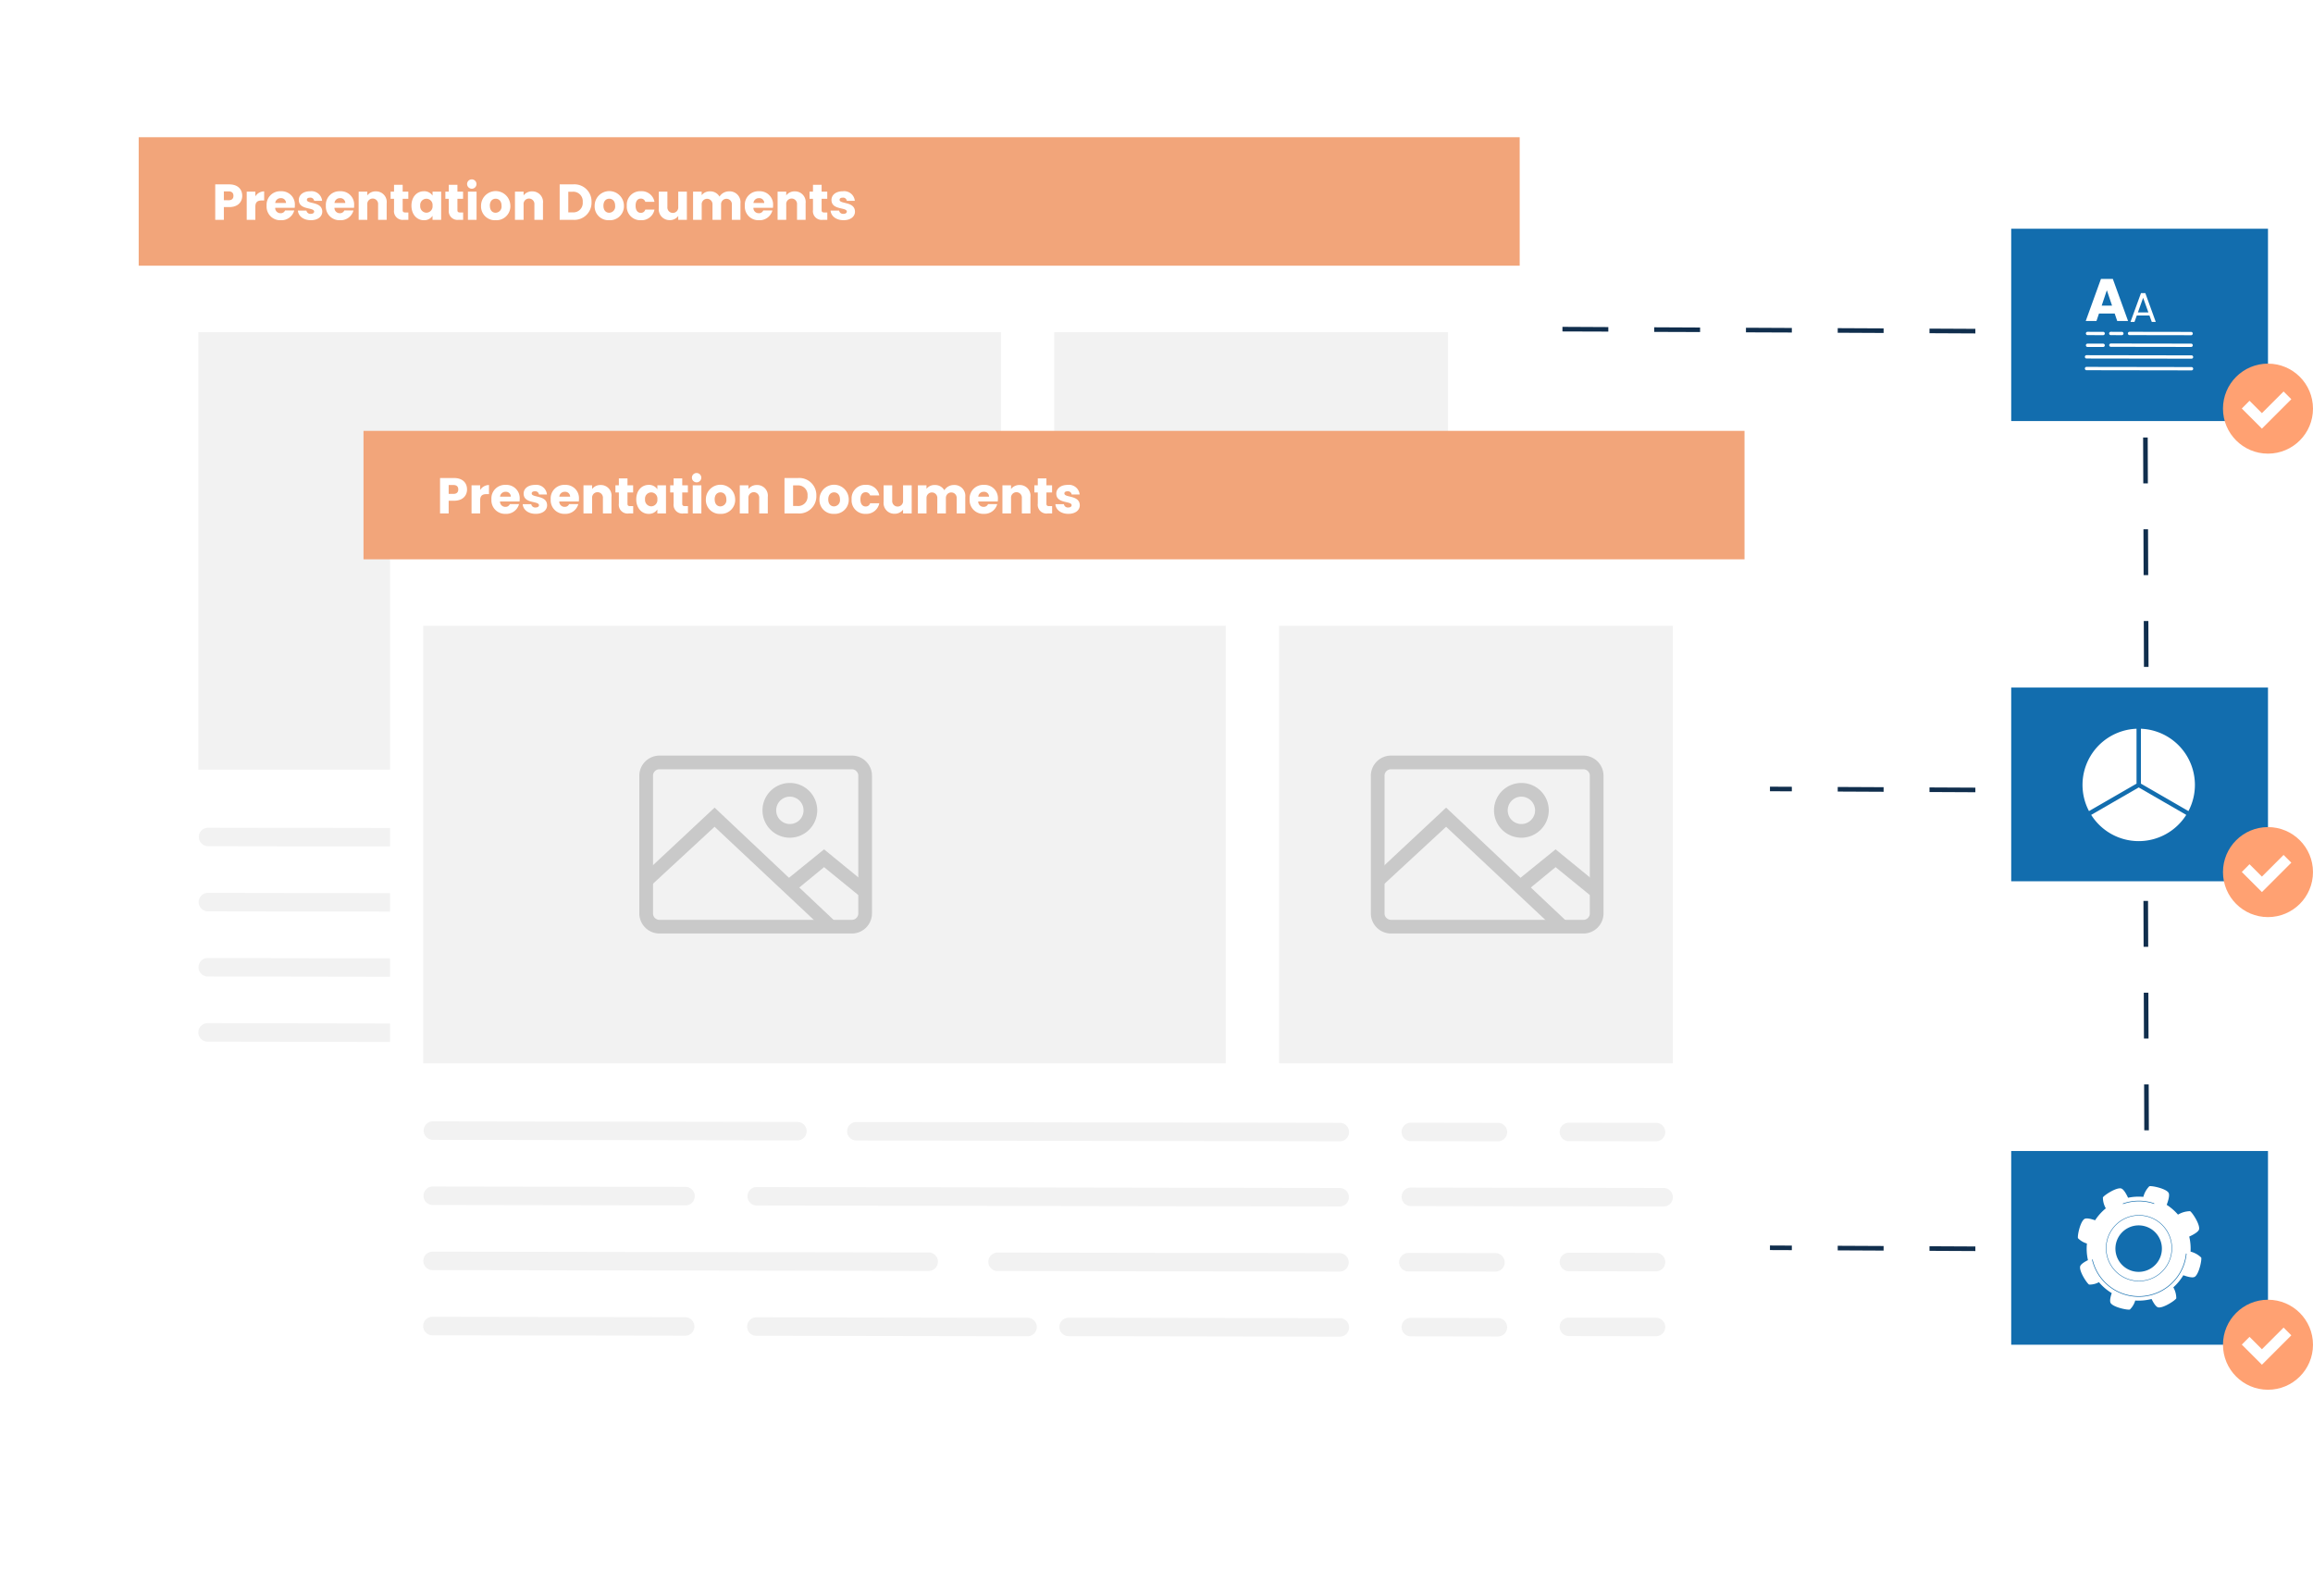 <svg xmlns="http://www.w3.org/2000/svg" xmlns:xlink="http://www.w3.org/1999/xlink" width="504.135" height="347.854" viewBox="0 0 504.135 347.854"><defs><style>.a{fill:#102e4d;}.b{fill:#fff;}.c{fill:#f2a57a;}.d{fill:#f2f2f2;}.e{fill:#c9c9c9;}.f{fill:#126dae;}.g{fill:#ffa172;}.h{filter:url(#c);}.i{filter:url(#a);}</style><filter id="a" x="0" y="0" width="372.777" height="283.854" filterUnits="userSpaceOnUse"><feOffset dx="6" dy="6" input="SourceAlpha"/><feGaussianBlur stdDeviation="12" result="b"/><feFlood flood-opacity="0.102"/><feComposite operator="in" in2="b"/><feComposite in="SourceGraphic"/></filter><filter id="c" x="49" y="64" width="372.777" height="283.854" filterUnits="userSpaceOnUse"><feOffset dx="6" dy="6" input="SourceAlpha"/><feGaussianBlur stdDeviation="12" result="d"/><feFlood flood-opacity="0.102"/><feComposite operator="in" in2="d"/><feComposite in="SourceGraphic"/></filter></defs><g transform="translate(18216.359 4503.853)"><g transform="translate(-216.314 204.057)"><path class="a" d="M207,1.5l-7-.034,0-1L207,.5Zm-17-.082L180,1.37l0-1,10,.048Zm-20-.1-10-.048,0-1,10,.048Zm-20-.1-10-.048,0-1,10,.048Zm-20-.1L120,1.08l0-1,10,.048Zm-20-.1L100,.983l0-1,10,.048Zm-20-.1L80,.886l0-1L90-.065Zm-20-.1L60,.79l0-1L70-.162Zm-20-.1L40,.693l0-1L50-.258Zm-20-.1L20,.6l0-1L30-.355Zm-20-.1L0,.5l0-1L10-.452Z" transform="translate(-17739.5 -4636.557)"/><path class="a" d="M207,1.5l-7-.034,0-1L207,.5Zm-17-.082L180,1.37l0-1,10,.048Zm-20-.1-10-.048,0-1,10,.048Zm-20-.1-10-.048,0-1,10,.048Zm-20-.1L120,1.08l0-1,10,.048Zm-20-.1L100,.983l0-1,10,.048Zm-20-.1L80,.886l0-1L90-.065Zm-20-.1L60,.79l0-1L70-.162Zm-20-.1L40,.693l0-1L50-.258Zm-20-.1L20,.6l0-1L30-.355Zm-20-.1L0,.5l0-1L10-.452Z" transform="translate(-17739.5 -4536.557)"/><path class="a" d="M207,1.5l-7-.034,0-1L207,.5Zm-17-.082L180,1.37l0-1,10,.048Zm-20-.1-10-.048,0-1,10,.048Zm-20-.1-10-.048,0-1,10,.048Zm-20-.1L120,1.08l0-1,10,.048Zm-20-.1L100,.983l0-1,10,.048Zm-20-.1L80,.886l0-1L90-.065Zm-20-.1L60,.79l0-1L70-.162Zm-20-.1L40,.693l0-1L50-.258Zm-20-.1L20,.6l0-1L30-.355Zm-20-.1L0,.5l0-1L10-.452Z" transform="translate(-17739.5 -4436.557)"/><path class="a" d="M-.186,87.788l-.036-10,1,0,.036,10Zm-.072-20-.036-10,1,0,.036,10Zm-.072-20-.036-10,1,0,.036,10Zm-.072-20-.036-10,1,0,.036,10Zm-.072-20L-.5,0l1,0L.528,7.785Z" transform="translate(-17532.5 -4630.343)"/><path class="a" d="M-.186,87.788l-.036-10,1,0,.036,10Zm-.072-20-.036-10,1,0,.036,10Zm-.072-20-.036-10,1,0,.036,10Zm-.072-20-.036-10,1,0,.036,10Zm-.072-20L-.5,0l1,0L.528,7.785Z" transform="translate(-17532.5 -4549.343)"/><g transform="translate(4555.6 -523.403)"><path class="b" d="M184.995,1.5l-5-.027.005-1L185,.5Zm-15-.081-5-.027.005-1,5,.027Zm-15-.081-5-.027.005-1,5,.027Zm-15-.081-5-.027.005-1,5,.027Zm-15-.081-5-.027.005-1,5,.027Zm-15-.081-5-.027.005-1,5,.027ZM95,1.012,90,.985l.005-1,5,.027ZM80,.931,75,.9,75-.1l5,.027ZM65,.85,60,.823l.005-1L65-.15ZM50,.769,45,.742l.005-1,5,.027ZM35,.689,30,.662l.005-1,5,.027ZM20,.608,15,.581l.005-1,5,.027ZM5,.527,0,.5,0-.5,5-.473Z" transform="translate(-22367.5 -4018.097)"/><g transform="translate(-17655.52 -25985.061) rotate(-90)"><g transform="translate(-22051.9 -4870.126)"><g transform="translate(0 0)"><g transform="translate(0)"><g transform="translate(0 0)"><g transform="translate(0)"><g class="i" transform="matrix(0, 1, -1, 0, 251.35, -30)"><path class="b" d="M0,0H211.854V300.777H0Z" transform="translate(30 241.85) rotate(-90)"/></g><rect class="c" width="301" height="28" transform="translate(221.438 0.23) rotate(90)"/><g transform="translate(156.147 13.231) rotate(90)"><path class="d" d="M2512.223,650.495l-18.983-.031a2.013,2.013,0,0,0-.007,4.026l18.983.031a2.013,2.013,0,1,0,.006-4.026Z" transform="translate(-2278.501 -536.57)"/><path class="d" d="M2512.223,650.495l-18.983-.031a2.013,2.013,0,0,0-.007,4.026l18.983.031a2.013,2.013,0,1,0,.006-4.026Z" transform="translate(-2277.966 -564.968)"/><path class="d" d="M2512.223,650.495l-18.983-.031a2.013,2.013,0,0,0-.007,4.026l18.983.031a2.013,2.013,0,1,0,.006-4.026Z" transform="translate(-2243.509 -564.968)"/><path class="d" d="M2512.223,650.495l-18.983-.031a2.013,2.013,0,0,0-.007,4.026l18.983.031a2.013,2.013,0,1,0,.006-4.026Z" transform="translate(-2243.509 -536.627)"/><path class="d" d="M2512.223,650.495l-18.983-.031a2.013,2.013,0,0,0-.007,4.026l18.983.031a2.013,2.013,0,1,0,.006-4.026Z" transform="translate(-2243.509 -522.485)"/><path class="d" d="M2512.223,650.495l-18.983-.031a2.013,2.013,0,0,0-.007,4.026l18.983.031a2.013,2.013,0,1,0,.006-4.026Z" transform="translate(-2277.966 -522.428)"/><path class="d" d="M2242.115,752.605l30.91.05h0l48.535.079a2.013,2.013,0,0,0,.007-4.026l-24.35-.04h0l-55.1-.09a2.013,2.013,0,0,0-.007,4.026Z" transform="translate(-2239.989 -663.375)"/><path class="d" d="M2670.011,749.274,2564.63,749.1a2.013,2.013,0,0,0-.007,4.026L2670,753.3a2.013,2.013,0,0,0,.007-4.026Z" transform="translate(-2470.21 -663.75)"/><path class="d" d="M2241.979,802.231l55.1.089a2.013,2.013,0,0,0,2.016-2.01h0a2.013,2.013,0,0,0-2.01-2.016l-55.1-.089a2.012,2.012,0,0,0-2.016,2.01h0A2.012,2.012,0,0,0,2241.979,802.231Z" transform="translate(-2239.892 -698.801)"/><path class="d" d="M2241.979,802.231l55.1.089a2.013,2.013,0,0,0,2.016-2.01h0a2.013,2.013,0,0,0-2.01-2.016l-55.1-.089a2.012,2.012,0,0,0-2.016,2.01h0A2.012,2.012,0,0,0,2241.979,802.231Z" transform="translate(-2026.71 -698.569)"/><path class="d" d="M2615.8,798.812l-74.521-.121h0l-52.533-.085a2.013,2.013,0,0,0-.007,4.026l59.111.1h0l67.945.11a2.013,2.013,0,0,0,.007-4.026Z" transform="translate(-2416.042 -699.087)"/><path class="d" d="M2241.843,851.857l35.8.058h0l72.332.117a2.013,2.013,0,0,0,.007-4.026l-53.032-.086h0l-55.1-.089a2.013,2.013,0,0,0-2.016,2.01h0A2.013,2.013,0,0,0,2241.843,851.857Z" transform="translate(-2239.794 -734.226)"/><path class="d" d="M2746.722,848.65l-74.521-.121a2.014,2.014,0,0,0-2.016,2.01h0a2.014,2.014,0,0,0,2.01,2.016l74.521.121a2.013,2.013,0,1,0,.006-4.026Z" transform="translate(-2546.998 -734.724)"/><path class="d" d="M2296.81,897.545l-55.1-.089a2.013,2.013,0,0,0-2.016,2.01h0a2.013,2.013,0,0,0,2.01,2.016l55.1.089a2.014,2.014,0,0,0,2.017-2.01h0A2.013,2.013,0,0,0,2296.81,897.545Z" transform="translate(-2239.697 -769.651)"/><path class="d" d="M2547.587,897.953l-59.111-.1a2.013,2.013,0,1,0-.006,4.026l59.111.1a2.013,2.013,0,1,0,.006-4.026Z" transform="translate(-2415.848 -769.937)"/><path class="d" d="M2547.587,897.953l-59.111-.1a2.013,2.013,0,1,0-.006,4.026l59.111.1a2.013,2.013,0,1,0,.006-4.026Z" transform="translate(-2347.787 -769.853)"/></g><g transform="translate(178.943 13.231) rotate(90)"><rect class="d" width="174.937" height="95.34"/><g transform="translate(47.113 28.281)"><path class="e" d="M2360.488,666.095h-41.76a4.4,4.4,0,0,1-4.476-4.314V631.793a4.4,4.4,0,0,1,4.313-4.475c.054,0,.108,0,.163,0h41.76a4.393,4.393,0,0,1,4.474,4.313c0,.054,0,.107,0,.162v29.828a4.395,4.395,0,0,1-4.314,4.474Zm-41.76-35.795a1.41,1.41,0,0,0-1.492,1.321,1.261,1.261,0,0,0,0,.172v29.828a1.409,1.409,0,0,0,1.32,1.492,1.569,1.569,0,0,0,.171,0h41.761a1.41,1.41,0,0,0,1.491-1.322c0-.056,0-.113,0-.17V631.793a1.411,1.411,0,0,0-1.323-1.492,1.472,1.472,0,0,0-.169,0Z" transform="translate(-2314.251 -627.317)"/><path class="e" d="M2359.725,648.028a5.966,5.966,0,1,1,5.966-5.966h0A5.984,5.984,0,0,1,2359.725,648.028Zm0-8.949a2.983,2.983,0,1,0,2.984,2.983h0A2.994,2.994,0,0,0,2359.725,639.079Z" transform="translate(-2326.912 -630.13)"/><path class="e" d="M2355.18,670.994l-24.312-22.82L2317,661l-2.087-2.087L2330.871,644l26.4,24.907Z" transform="translate(-2314.464 -632.662)"/><path class="e" d="M2377.486,667.826l-8.055-6.562-6.71,5.518-1.939-2.386,8.649-7.011,9.845,8.055Z" transform="translate(-2329.163 -636.952)"/></g></g><g transform="translate(178.943 140.674) rotate(90)"><rect class="d" width="85.825" height="95.34" transform="translate(59.111)"/><g transform="translate(79.113 28.281)"><path class="e" d="M2360.488,666.095h-41.76a4.4,4.4,0,0,1-4.476-4.314V631.793a4.4,4.4,0,0,1,4.313-4.475c.054,0,.108,0,.163,0h41.76a4.393,4.393,0,0,1,4.474,4.313c0,.054,0,.107,0,.162v29.828a4.395,4.395,0,0,1-4.314,4.474Zm-41.76-35.795a1.41,1.41,0,0,0-1.492,1.321,1.261,1.261,0,0,0,0,.172v29.828a1.409,1.409,0,0,0,1.32,1.492,1.569,1.569,0,0,0,.171,0h41.761a1.41,1.41,0,0,0,1.491-1.322c0-.056,0-.113,0-.17V631.793a1.411,1.411,0,0,0-1.323-1.492,1.472,1.472,0,0,0-.169,0Z" transform="translate(-2314.251 -627.317)"/><path class="e" d="M2359.725,648.028a5.966,5.966,0,1,1,5.966-5.966h0A5.984,5.984,0,0,1,2359.725,648.028Zm0-8.949a2.983,2.983,0,1,0,2.984,2.983h0A2.994,2.994,0,0,0,2359.725,639.079Z" transform="translate(-2326.912 -630.13)"/><path class="e" d="M2355.18,670.994l-24.312-22.82L2317,661l-2.087-2.087L2330.871,644l26.4,24.907Z" transform="translate(-2314.464 -632.662)"/><path class="e" d="M2377.486,667.826l-8.055-6.562-6.71,5.518-1.939-2.386,8.649-7.011,9.845,8.055Z" transform="translate(-2329.163 -636.952)"/></g></g><path class="b" d="M2.563,7.732V5.8H3.586c.748,0,1.067.374,1.067.968s-.319.968-1.067.968Zm4-.968c0-1.419-.946-2.486-2.838-2.486H.682V12H2.563V9.228H3.729C5.7,9.228,6.567,8.04,6.567,6.764Zm2.86,2.387c0-1.056.517-1.364,1.408-1.364h.517V5.8A2.288,2.288,0,0,0,9.427,6.885V5.862H7.546V12H9.427Zm5.533-1.87a1.061,1.061,0,0,1,1.155,1.056H13.761A1.163,1.163,0,0,1,14.96,7.281ZM17.9,9.965h-2a1,1,0,0,1-.979.594A1.138,1.138,0,0,1,13.75,9.382h4.257a4.753,4.753,0,0,0,.033-.55,2.892,2.892,0,0,0-3.058-3.058,2.948,2.948,0,0,0-3.1,3.157,2.959,2.959,0,0,0,3.1,3.157A2.869,2.869,0,0,0,17.9,9.965Zm6.116.253c-.033-2.288-3.355-1.6-3.355-2.574,0-.3.242-.473.682-.473a.809.809,0,0,1,.9.693H23.98A2.318,2.318,0,0,0,21.4,5.774c-1.606,0-2.5.858-2.5,1.9,0,2.255,3.344,1.54,3.344,2.53,0,.275-.253.495-.737.495a.862.862,0,0,1-.946-.715H18.7c.088,1.188,1.188,2.1,2.827,2.1C23.067,12.088,24.013,11.285,24.013,10.218Zm3.861-2.937a1.061,1.061,0,0,1,1.155,1.056H26.675A1.163,1.163,0,0,1,27.874,7.281Zm2.937,2.684h-2a1,1,0,0,1-.979.594,1.138,1.138,0,0,1-1.166-1.177h4.257a4.753,4.753,0,0,0,.033-.55A2.892,2.892,0,0,0,27.9,5.774a2.948,2.948,0,0,0-3.1,3.157,2.959,2.959,0,0,0,3.1,3.157A2.869,2.869,0,0,0,30.811,9.965ZM36.179,12h1.87V8.414A2.322,2.322,0,0,0,35.684,5.8a2.251,2.251,0,0,0-1.859.88V5.862H31.944V12h1.881V8.667a1.183,1.183,0,1,1,2.354,0Zm3.476-2.134A1.9,1.9,0,0,0,41.822,12h.957V10.4h-.671c-.418,0-.572-.154-.572-.517V7.424h1.232V5.862H41.536v-1.5H39.655v1.5h-.748V7.424h.748ZM43.45,8.92c0,1.936,1.2,3.168,2.695,3.168a2.17,2.17,0,0,0,1.9-.957V12h1.881V5.862H48.048v.869a2.137,2.137,0,0,0-1.892-.957C44.649,5.774,43.45,6.984,43.45,8.92Zm4.6.011a1.37,1.37,0,0,1-1.342,1.518A1.387,1.387,0,0,1,45.364,8.92a1.352,1.352,0,1,1,2.684.011Zm3.542.935A1.9,1.9,0,0,0,53.757,12h.957V10.4h-.671c-.418,0-.572-.154-.572-.517V7.424H54.7V5.862H53.471v-1.5H51.59v1.5h-.748V7.424h.748ZM55.759,12H57.64V5.862H55.759ZM56.7,5.224a1.022,1.022,0,1,0-1.122-1.012A1.035,1.035,0,0,0,56.7,5.224Zm8.3,3.707a3.19,3.19,0,0,0-6.38,0A3.011,3.011,0,0,0,61.8,12.088,3.046,3.046,0,0,0,65.01,8.931Zm-4.466,0c0-1.045.594-1.529,1.276-1.529.66,0,1.276.484,1.276,1.529a1.344,1.344,0,0,1-1.3,1.529C61.116,10.46,60.544,9.965,60.544,8.931ZM70.246,12h1.87V8.414A2.322,2.322,0,0,0,69.751,5.8a2.251,2.251,0,0,0-1.859.88V5.862H66.011V12h1.881V8.667a1.183,1.183,0,1,1,2.354,0Zm8.4-7.722H75.757V12H78.65A3.736,3.736,0,0,0,82.7,8.139,3.73,3.73,0,0,0,78.65,4.278Zm-1.012,6.094V5.884h.891a2.066,2.066,0,0,1,2.255,2.255,2.049,2.049,0,0,1-2.255,2.233ZM89.76,8.931a3.19,3.19,0,0,0-6.38,0,3.011,3.011,0,0,0,3.168,3.157A3.046,3.046,0,0,0,89.76,8.931Zm-4.466,0c0-1.045.594-1.529,1.276-1.529.66,0,1.276.484,1.276,1.529a1.344,1.344,0,0,1-1.3,1.529C85.866,10.46,85.294,9.965,85.294,8.931Zm5.093,0a2.942,2.942,0,0,0,3.08,3.157,2.85,2.85,0,0,0,2.948-2.31h-2a.955.955,0,0,1-.979.7c-.671,0-1.133-.528-1.133-1.551s.462-1.551,1.133-1.551a.97.97,0,0,1,.979.7h2a2.812,2.812,0,0,0-2.948-2.31A2.948,2.948,0,0,0,90.387,8.931Zm13.09-3.069H101.6V9.195a1.188,1.188,0,1,1-2.365,0V5.862h-1.87V9.448a2.336,2.336,0,0,0,2.376,2.618,2.236,2.236,0,0,0,1.859-.9V12h1.881ZM113.289,12h1.87V8.414a2.368,2.368,0,0,0-2.5-2.618,2.469,2.469,0,0,0-2.068,1.144A2.293,2.293,0,0,0,108.5,5.8a2.165,2.165,0,0,0-1.793.836v-.77H104.83V12h1.881V8.667a1.179,1.179,0,1,1,2.354,0V12h1.87V8.667a1.179,1.179,0,1,1,2.354,0Zm5.9-4.719a1.061,1.061,0,0,1,1.155,1.056h-2.354A1.163,1.163,0,0,1,119.185,7.281Zm2.937,2.684h-2a1,1,0,0,1-.979.594,1.138,1.138,0,0,1-1.166-1.177h4.257a4.753,4.753,0,0,0,.033-.55,2.892,2.892,0,0,0-3.058-3.058,2.948,2.948,0,0,0-3.1,3.157,2.959,2.959,0,0,0,3.1,3.157A2.869,2.869,0,0,0,122.122,9.965ZM127.49,12h1.87V8.414A2.322,2.322,0,0,0,126.995,5.8a2.251,2.251,0,0,0-1.859.88V5.862h-1.881V12h1.881V8.667a1.183,1.183,0,1,1,2.354,0Zm3.476-2.134A1.9,1.9,0,0,0,133.133,12h.957V10.4h-.671c-.418,0-.572-.154-.572-.517V7.424h1.232V5.862h-1.232v-1.5h-1.881v1.5h-.748V7.424h.748Zm9.152.352c-.033-2.288-3.355-1.6-3.355-2.574,0-.3.242-.473.682-.473a.809.809,0,0,1,.9.693h1.738a2.318,2.318,0,0,0-2.585-2.09c-1.606,0-2.5.858-2.5,1.9,0,2.255,3.344,1.54,3.344,2.53,0,.275-.253.495-.737.495a.862.862,0,0,1-.946-.715h-1.859c.088,1.188,1.188,2.1,2.827,2.1C139.172,12.088,140.118,11.285,140.118,10.218Z" transform="translate(215.437 16.23) rotate(90)"/></g></g></g></g></g></g><g transform="translate(-17606.52 -25921.061) rotate(-90)"><g transform="translate(-22051.9 -4870.126)"><g transform="translate(0 0)"><g transform="translate(0)"><g transform="translate(0 0)"><g transform="translate(0)"><g class="h" transform="matrix(0, 1, -1, 0, 315.35, -79)"><path class="b" d="M0,0H211.854V300.777H0Z" transform="translate(79 305.85) rotate(-90)"/></g><rect class="c" width="301" height="28" transform="translate(221.438 0.23) rotate(90)"/><g transform="translate(156.147 13.231) rotate(90)"><path class="d" d="M2512.223,650.495l-18.983-.031a2.013,2.013,0,0,0-.007,4.026l18.983.031a2.013,2.013,0,1,0,.006-4.026Z" transform="translate(-2278.501 -536.57)"/><path class="d" d="M2512.223,650.495l-18.983-.031a2.013,2.013,0,0,0-.007,4.026l18.983.031a2.013,2.013,0,1,0,.006-4.026Z" transform="translate(-2277.966 -564.968)"/><path class="d" d="M2512.223,650.495l-18.983-.031a2.013,2.013,0,0,0-.007,4.026l18.983.031a2.013,2.013,0,1,0,.006-4.026Z" transform="translate(-2243.509 -564.968)"/><path class="d" d="M2512.223,650.495l-18.983-.031a2.013,2.013,0,0,0-.007,4.026l18.983.031a2.013,2.013,0,1,0,.006-4.026Z" transform="translate(-2243.509 -536.627)"/><path class="d" d="M2512.223,650.495l-18.983-.031a2.013,2.013,0,0,0-.007,4.026l18.983.031a2.013,2.013,0,1,0,.006-4.026Z" transform="translate(-2243.509 -522.485)"/><path class="d" d="M2512.223,650.495l-18.983-.031a2.013,2.013,0,0,0-.007,4.026l18.983.031a2.013,2.013,0,1,0,.006-4.026Z" transform="translate(-2277.966 -522.428)"/><path class="d" d="M2242.115,752.605l30.91.05h0l48.535.079a2.013,2.013,0,0,0,.007-4.026l-24.35-.04h0l-55.1-.09a2.013,2.013,0,0,0-.007,4.026Z" transform="translate(-2239.989 -663.375)"/><path class="d" d="M2670.011,749.274,2564.63,749.1a2.013,2.013,0,0,0-.007,4.026L2670,753.3a2.013,2.013,0,0,0,.007-4.026Z" transform="translate(-2470.21 -663.75)"/><path class="d" d="M2241.979,802.231l55.1.089a2.013,2.013,0,0,0,2.016-2.01h0a2.013,2.013,0,0,0-2.01-2.016l-55.1-.089a2.012,2.012,0,0,0-2.016,2.01h0A2.012,2.012,0,0,0,2241.979,802.231Z" transform="translate(-2239.892 -698.801)"/><path class="d" d="M2241.979,802.231l55.1.089a2.013,2.013,0,0,0,2.016-2.01h0a2.013,2.013,0,0,0-2.01-2.016l-55.1-.089a2.012,2.012,0,0,0-2.016,2.01h0A2.012,2.012,0,0,0,2241.979,802.231Z" transform="translate(-2026.71 -698.569)"/><path class="d" d="M2615.8,798.812l-74.521-.121h0l-52.533-.085a2.013,2.013,0,0,0-.007,4.026l59.111.1h0l67.945.11a2.013,2.013,0,0,0,.007-4.026Z" transform="translate(-2416.042 -699.087)"/><path class="d" d="M2241.843,851.857l35.8.058h0l72.332.117a2.013,2.013,0,0,0,.007-4.026l-53.032-.086h0l-55.1-.089a2.013,2.013,0,0,0-2.016,2.01h0A2.013,2.013,0,0,0,2241.843,851.857Z" transform="translate(-2239.794 -734.226)"/><path class="d" d="M2746.722,848.65l-74.521-.121a2.014,2.014,0,0,0-2.016,2.01h0a2.014,2.014,0,0,0,2.01,2.016l74.521.121a2.013,2.013,0,1,0,.006-4.026Z" transform="translate(-2546.998 -734.724)"/><path class="d" d="M2296.81,897.545l-55.1-.089a2.013,2.013,0,0,0-2.016,2.01h0a2.013,2.013,0,0,0,2.01,2.016l55.1.089a2.014,2.014,0,0,0,2.017-2.01h0A2.013,2.013,0,0,0,2296.81,897.545Z" transform="translate(-2239.697 -769.651)"/><path class="d" d="M2547.587,897.953l-59.111-.1a2.013,2.013,0,1,0-.006,4.026l59.111.1a2.013,2.013,0,1,0,.006-4.026Z" transform="translate(-2415.848 -769.937)"/><path class="d" d="M2547.587,897.953l-59.111-.1a2.013,2.013,0,1,0-.006,4.026l59.111.1a2.013,2.013,0,1,0,.006-4.026Z" transform="translate(-2347.787 -769.853)"/></g><g transform="translate(178.943 13.231) rotate(90)"><rect class="d" width="174.937" height="95.34"/><g transform="translate(47.113 28.281)"><path class="e" d="M2360.488,666.095h-41.76a4.4,4.4,0,0,1-4.476-4.314V631.793a4.4,4.4,0,0,1,4.313-4.475c.054,0,.108,0,.163,0h41.76a4.393,4.393,0,0,1,4.474,4.313c0,.054,0,.107,0,.162v29.828a4.395,4.395,0,0,1-4.314,4.474Zm-41.76-35.795a1.41,1.41,0,0,0-1.492,1.321,1.261,1.261,0,0,0,0,.172v29.828a1.409,1.409,0,0,0,1.32,1.492,1.569,1.569,0,0,0,.171,0h41.761a1.41,1.41,0,0,0,1.491-1.322c0-.056,0-.113,0-.17V631.793a1.411,1.411,0,0,0-1.323-1.492,1.472,1.472,0,0,0-.169,0Z" transform="translate(-2314.251 -627.317)"/><path class="e" d="M2359.725,648.028a5.966,5.966,0,1,1,5.966-5.966h0A5.984,5.984,0,0,1,2359.725,648.028Zm0-8.949a2.983,2.983,0,1,0,2.984,2.983h0A2.994,2.994,0,0,0,2359.725,639.079Z" transform="translate(-2326.912 -630.13)"/><path class="e" d="M2355.18,670.994l-24.312-22.82L2317,661l-2.087-2.087L2330.871,644l26.4,24.907Z" transform="translate(-2314.464 -632.662)"/><path class="e" d="M2377.486,667.826l-8.055-6.562-6.71,5.518-1.939-2.386,8.649-7.011,9.845,8.055Z" transform="translate(-2329.163 -636.952)"/></g></g><g transform="translate(178.943 140.674) rotate(90)"><rect class="d" width="85.825" height="95.34" transform="translate(59.111)"/><g transform="translate(79.113 28.281)"><path class="e" d="M2360.488,666.095h-41.76a4.4,4.4,0,0,1-4.476-4.314V631.793a4.4,4.4,0,0,1,4.313-4.475c.054,0,.108,0,.163,0h41.76a4.393,4.393,0,0,1,4.474,4.313c0,.054,0,.107,0,.162v29.828a4.395,4.395,0,0,1-4.314,4.474Zm-41.76-35.795a1.41,1.41,0,0,0-1.492,1.321,1.261,1.261,0,0,0,0,.172v29.828a1.409,1.409,0,0,0,1.32,1.492,1.569,1.569,0,0,0,.171,0h41.761a1.41,1.41,0,0,0,1.491-1.322c0-.056,0-.113,0-.17V631.793a1.411,1.411,0,0,0-1.323-1.492,1.472,1.472,0,0,0-.169,0Z" transform="translate(-2314.251 -627.317)"/><path class="e" d="M2359.725,648.028a5.966,5.966,0,1,1,5.966-5.966h0A5.984,5.984,0,0,1,2359.725,648.028Zm0-8.949a2.983,2.983,0,1,0,2.984,2.983h0A2.994,2.994,0,0,0,2359.725,639.079Z" transform="translate(-2326.912 -630.13)"/><path class="e" d="M2355.18,670.994l-24.312-22.82L2317,661l-2.087-2.087L2330.871,644l26.4,24.907Z" transform="translate(-2314.464 -632.662)"/><path class="e" d="M2377.486,667.826l-8.055-6.562-6.71,5.518-1.939-2.386,8.649-7.011,9.845,8.055Z" transform="translate(-2329.163 -636.952)"/></g></g><path class="b" d="M2.563,7.732V5.8H3.586c.748,0,1.067.374,1.067.968s-.319.968-1.067.968Zm4-.968c0-1.419-.946-2.486-2.838-2.486H.682V12H2.563V9.228H3.729C5.7,9.228,6.567,8.04,6.567,6.764Zm2.86,2.387c0-1.056.517-1.364,1.408-1.364h.517V5.8A2.288,2.288,0,0,0,9.427,6.885V5.862H7.546V12H9.427Zm5.533-1.87a1.061,1.061,0,0,1,1.155,1.056H13.761A1.163,1.163,0,0,1,14.96,7.281ZM17.9,9.965h-2a1,1,0,0,1-.979.594A1.138,1.138,0,0,1,13.75,9.382h4.257a4.753,4.753,0,0,0,.033-.55,2.892,2.892,0,0,0-3.058-3.058,2.948,2.948,0,0,0-3.1,3.157,2.959,2.959,0,0,0,3.1,3.157A2.869,2.869,0,0,0,17.9,9.965Zm6.116.253c-.033-2.288-3.355-1.6-3.355-2.574,0-.3.242-.473.682-.473a.809.809,0,0,1,.9.693H23.98A2.318,2.318,0,0,0,21.4,5.774c-1.606,0-2.5.858-2.5,1.9,0,2.255,3.344,1.54,3.344,2.53,0,.275-.253.495-.737.495a.862.862,0,0,1-.946-.715H18.7c.088,1.188,1.188,2.1,2.827,2.1C23.067,12.088,24.013,11.285,24.013,10.218Zm3.861-2.937a1.061,1.061,0,0,1,1.155,1.056H26.675A1.163,1.163,0,0,1,27.874,7.281Zm2.937,2.684h-2a1,1,0,0,1-.979.594,1.138,1.138,0,0,1-1.166-1.177h4.257a4.753,4.753,0,0,0,.033-.55A2.892,2.892,0,0,0,27.9,5.774a2.948,2.948,0,0,0-3.1,3.157,2.959,2.959,0,0,0,3.1,3.157A2.869,2.869,0,0,0,30.811,9.965ZM36.179,12h1.87V8.414A2.322,2.322,0,0,0,35.684,5.8a2.251,2.251,0,0,0-1.859.88V5.862H31.944V12h1.881V8.667a1.183,1.183,0,1,1,2.354,0Zm3.476-2.134A1.9,1.9,0,0,0,41.822,12h.957V10.4h-.671c-.418,0-.572-.154-.572-.517V7.424h1.232V5.862H41.536v-1.5H39.655v1.5h-.748V7.424h.748ZM43.45,8.92c0,1.936,1.2,3.168,2.695,3.168a2.17,2.17,0,0,0,1.9-.957V12h1.881V5.862H48.048v.869a2.137,2.137,0,0,0-1.892-.957C44.649,5.774,43.45,6.984,43.45,8.92Zm4.6.011a1.37,1.37,0,0,1-1.342,1.518A1.387,1.387,0,0,1,45.364,8.92a1.352,1.352,0,1,1,2.684.011Zm3.542.935A1.9,1.9,0,0,0,53.757,12h.957V10.4h-.671c-.418,0-.572-.154-.572-.517V7.424H54.7V5.862H53.471v-1.5H51.59v1.5h-.748V7.424h.748ZM55.759,12H57.64V5.862H55.759ZM56.7,5.224a1.022,1.022,0,1,0-1.122-1.012A1.035,1.035,0,0,0,56.7,5.224Zm8.3,3.707a3.19,3.19,0,0,0-6.38,0A3.011,3.011,0,0,0,61.8,12.088,3.046,3.046,0,0,0,65.01,8.931Zm-4.466,0c0-1.045.594-1.529,1.276-1.529.66,0,1.276.484,1.276,1.529a1.344,1.344,0,0,1-1.3,1.529C61.116,10.46,60.544,9.965,60.544,8.931ZM70.246,12h1.87V8.414A2.322,2.322,0,0,0,69.751,5.8a2.251,2.251,0,0,0-1.859.88V5.862H66.011V12h1.881V8.667a1.183,1.183,0,1,1,2.354,0Zm8.4-7.722H75.757V12H78.65A3.736,3.736,0,0,0,82.7,8.139,3.73,3.73,0,0,0,78.65,4.278Zm-1.012,6.094V5.884h.891a2.066,2.066,0,0,1,2.255,2.255,2.049,2.049,0,0,1-2.255,2.233ZM89.76,8.931a3.19,3.19,0,0,0-6.38,0,3.011,3.011,0,0,0,3.168,3.157A3.046,3.046,0,0,0,89.76,8.931Zm-4.466,0c0-1.045.594-1.529,1.276-1.529.66,0,1.276.484,1.276,1.529a1.344,1.344,0,0,1-1.3,1.529C85.866,10.46,85.294,9.965,85.294,8.931Zm5.093,0a2.942,2.942,0,0,0,3.08,3.157,2.85,2.85,0,0,0,2.948-2.31h-2a.955.955,0,0,1-.979.7c-.671,0-1.133-.528-1.133-1.551s.462-1.551,1.133-1.551a.97.97,0,0,1,.979.7h2a2.812,2.812,0,0,0-2.948-2.31A2.948,2.948,0,0,0,90.387,8.931Zm13.09-3.069H101.6V9.195a1.188,1.188,0,1,1-2.365,0V5.862h-1.87V9.448a2.336,2.336,0,0,0,2.376,2.618,2.236,2.236,0,0,0,1.859-.9V12h1.881ZM113.289,12h1.87V8.414a2.368,2.368,0,0,0-2.5-2.618,2.469,2.469,0,0,0-2.068,1.144A2.293,2.293,0,0,0,108.5,5.8a2.165,2.165,0,0,0-1.793.836v-.77H104.83V12h1.881V8.667a1.179,1.179,0,1,1,2.354,0V12h1.87V8.667a1.179,1.179,0,1,1,2.354,0Zm5.9-4.719a1.061,1.061,0,0,1,1.155,1.056h-2.354A1.163,1.163,0,0,1,119.185,7.281Zm2.937,2.684h-2a1,1,0,0,1-.979.594,1.138,1.138,0,0,1-1.166-1.177h4.257a4.753,4.753,0,0,0,.033-.55,2.892,2.892,0,0,0-3.058-3.058,2.948,2.948,0,0,0-3.1,3.157,2.959,2.959,0,0,0,3.1,3.157A2.869,2.869,0,0,0,122.122,9.965ZM127.49,12h1.87V8.414A2.322,2.322,0,0,0,126.995,5.8a2.251,2.251,0,0,0-1.859.88V5.862h-1.881V12h1.881V8.667a1.183,1.183,0,1,1,2.354,0Zm3.476-2.134A1.9,1.9,0,0,0,133.133,12h.957V10.4h-.671c-.418,0-.572-.154-.572-.517V7.424h1.232V5.862h-1.232v-1.5h-1.881v1.5h-.748V7.424h.748Zm9.152.352c-.033-2.288-3.355-1.6-3.355-2.574,0-.3.242-.473.682-.473a.809.809,0,0,1,.9.693h1.738a2.318,2.318,0,0,0-2.585-2.09c-1.606,0-2.5.858-2.5,1.9,0,2.255,3.344,1.54,3.344,2.53,0,.275-.253.495-.737.495a.862.862,0,0,1-.946-.715h-1.859c.088,1.188,1.188,2.1,2.827,2.1C139.172,12.088,140.118,11.285,140.118,10.218Z" transform="translate(215.437 16.23) rotate(90)"/></g></g></g></g></g></g></g></g><g transform="translate(-17778 -4454)"><g transform="translate(0 0)"><rect class="f" width="55.965" height="41.917"/><g transform="translate(16.036 10.934)"><path class="b" d="M7.537-54.713h.869L6.134-60.984h-.95L2.9-54.713h.869l.507-1.4H7.03ZM6.8-56.785H4.515l1.14-3.185Z" transform="translate(7.062 64.086)"/><path class="b" d="M8.888-79.986h2.364L7.935-89.154H5.349L2.032-79.986H4.37l.548-1.619H8.34ZM7.765-83.33H5.506l1.123-3.356Z" transform="translate(-1.823 89.154)"/><path class="b" d="M2495.005,650.47l-3.418-.006a.363.363,0,0,0,0,.725l3.418.005a.362.362,0,1,0,0-.725Z" transform="translate(-2491.005 -636.356)"/><path class="b" d="M2495.005,600.47l-3.418-.006a.363.363,0,0,0,0,.725l3.418.005a.362.362,0,1,0,0-.725Z" transform="translate(-2491.005 -588.932)"/><path class="b" d="M2592.974,600.47l-2.387-.006a.363.363,0,1,0,0,.725l2.388.005a.362.362,0,0,0,0-.725Z" transform="translate(-2584.903 -588.932)"/><path class="b" d="M2684.648,600.423l-13.42-.022a.362.362,0,0,0-.363.362h0a.362.362,0,0,0,.362.363l13.42.022a.362.362,0,1,0,0-.725Z" transform="translate(-2661.474 -588.873)"/><path class="b" d="M2627.176,649.953l-17.453-.027a.363.363,0,1,0,0,.725l17.453.027a.363.363,0,1,0,0-.725Z" transform="translate(-2604.021 -635.846)"/><path class="b" d="M2510.248,699.391l-13.42-.022h0l-9.46-.015a.363.363,0,0,0,0,.725l11.208.018h0l11.672.019a.363.363,0,1,0,0-.725Z" transform="translate(-2487.005 -682.727)"/><path class="b" d="M2510.248,699.391l-13.42-.022h0l-9.46-.015a.363.363,0,0,0,0,.725l11.208.018h0l11.672.019a.363.363,0,1,0,0-.725Z" transform="translate(-2487.005 -680.176)"/></g></g><g transform="translate(46.156 29.401)"><g transform="translate(0 0)"><ellipse class="g" cx="9.809" cy="9.809" rx="9.809" ry="9.809" transform="translate(0 0)"/></g><g transform="translate(4.102 6.071)"><path class="b" d="M314.794,302.687,313.107,301l-4.722,4.722-2.7-2.7L304,304.71l4.385,4.385Z" transform="translate(-304 -301)"/></g></g></g><g transform="translate(-17778 -4354)"><g transform="translate(0 0)"><rect class="f" width="55.965" height="42.224"/><g transform="translate(15.541 8.98)"><path class="b" d="M709.306,313.586l-4.674,2.7a12.245,12.245,0,0,0,20.72,0l-4.93-2.846-5.43-3.135Z" transform="translate(-702.742 -297.512)"/><path class="b" d="M919.36,87.034A12.25,12.25,0,0,0,909,69.088V81.052l5.793,3.344Z" transform="translate(-896.273 -69.088)"/><path class="b" d="M680.772,69.088a12.247,12.247,0,0,0-10.361,17.946l4.174-2.41,6.187-3.572Z" transform="translate(-669 -69.088)"/></g></g><g transform="translate(46.155 30.413)"><g transform="translate(0 0)"><ellipse class="g" cx="9.809" cy="9.809" rx="9.809" ry="9.809" transform="translate(0 0)"/></g><g transform="translate(4.102 6.071)"><path class="b" d="M314.794,302.687,313.107,301l-4.722,4.722-2.7-2.7L304,304.71l4.385,4.385Z" transform="translate(-304 -301)"/></g></g></g><g transform="translate(-17778 -4252.989)"><g transform="translate(0 0)"><rect class="f" width="55.965" height="42.224"/><g transform="translate(14.528 7.658)"><path class="b" d="M449.347,466.752a5.172,5.172,0,0,0-2.324-1.3,11.264,11.264,0,0,0-.29-3.277c1.03-.471,2.067-1.075,2.154-1.629.174-1.125-1.54-3.7-1.975-3.909a5.3,5.3,0,0,0-2.627.755,11.252,11.252,0,0,0-2.462-2.135c.4-1.064.706-2.23.374-2.683-.671-.918-3.706-1.528-4.161-1.367a5.152,5.152,0,0,0-1.3,2.312,11.252,11.252,0,0,0-3.332.191c-.463-.993-1.044-1.96-1.578-2.042-1.124-.175-3.7,1.54-3.908,1.975a4.792,4.792,0,0,0,.636,2.378,11.276,11.276,0,0,0-2.337,2.6c-.969-.337-1.954-.557-2.363-.258-.918.671-1.528,3.706-1.367,4.161a4.442,4.442,0,0,0,1.951,1.163,11.281,11.281,0,0,0,.224,3.624c-.868.433-1.64.944-1.714,1.42-.174,1.124,1.54,3.7,1.975,3.908a4.3,4.3,0,0,0,2.131-.526,11.264,11.264,0,0,0,2.79,2.382c-.306.917-.489,1.821-.206,2.208.672.918,3.706,1.528,4.161,1.367a4.45,4.45,0,0,0,1.166-1.959,11.272,11.272,0,0,0,3.562-.335c.445.915.982,1.756,1.479,1.833,1.124.174,3.7-1.54,3.908-1.975a4.825,4.825,0,0,0-.644-2.395,11.254,11.254,0,0,0,2.173-2.639c1.021.369,2.1.635,2.534.319C448.9,470.241,449.507,467.206,449.347,466.752Zm-15.216,2.859a5.065,5.065,0,1,1,6.394-3.231A5.066,5.066,0,0,1,434.131,469.611Z" transform="translate(-422.463 -451.18)"/><g transform="translate(6.113 6.315)"><path class="f" d="M437.865,476.028a7.209,7.209,0,1,1,9.1-4.6A7.217,7.217,0,0,1,437.865,476.028Zm4.469-13.6a7.107,7.107,0,1,0,4.533,8.97A7.114,7.114,0,0,0,442.334,462.428Z" transform="translate(-432.906 -461.969)"/></g><g transform="translate(3.077 3.183)"><path class="f" d="M448.335,476.314c-.043-.02-.087-.041-.129-.063a10.333,10.333,0,0,1-20.344,1.329h0c-.047,0-.094-.011-.141-.019a10.467,10.467,0,0,0,20.615-1.247Z" transform="translate(-427.72 -464.759)"/><path class="f" d="M439.24,457.353a10.283,10.283,0,0,1,6.679-.085c.044.015.087.032.131.047,0-.047,0-.095,0-.142-.029-.01-.059-.022-.088-.032a10.413,10.413,0,0,0-6.74.076C439.228,457.262,439.234,457.308,439.24,457.353Z" transform="translate(-432.489 -456.618)"/></g></g></g><g transform="translate(46.156 32.415)"><g transform="translate(0 0)"><ellipse class="g" cx="9.809" cy="9.809" rx="9.809" ry="9.809" transform="translate(0 0)"/></g><g transform="translate(4.102 6.071)"><path class="b" d="M314.794,302.687,313.107,301l-4.722,4.722-2.7-2.7L304,304.71l4.385,4.385Z" transform="translate(-304 -301)"/></g></g></g></g></svg>
